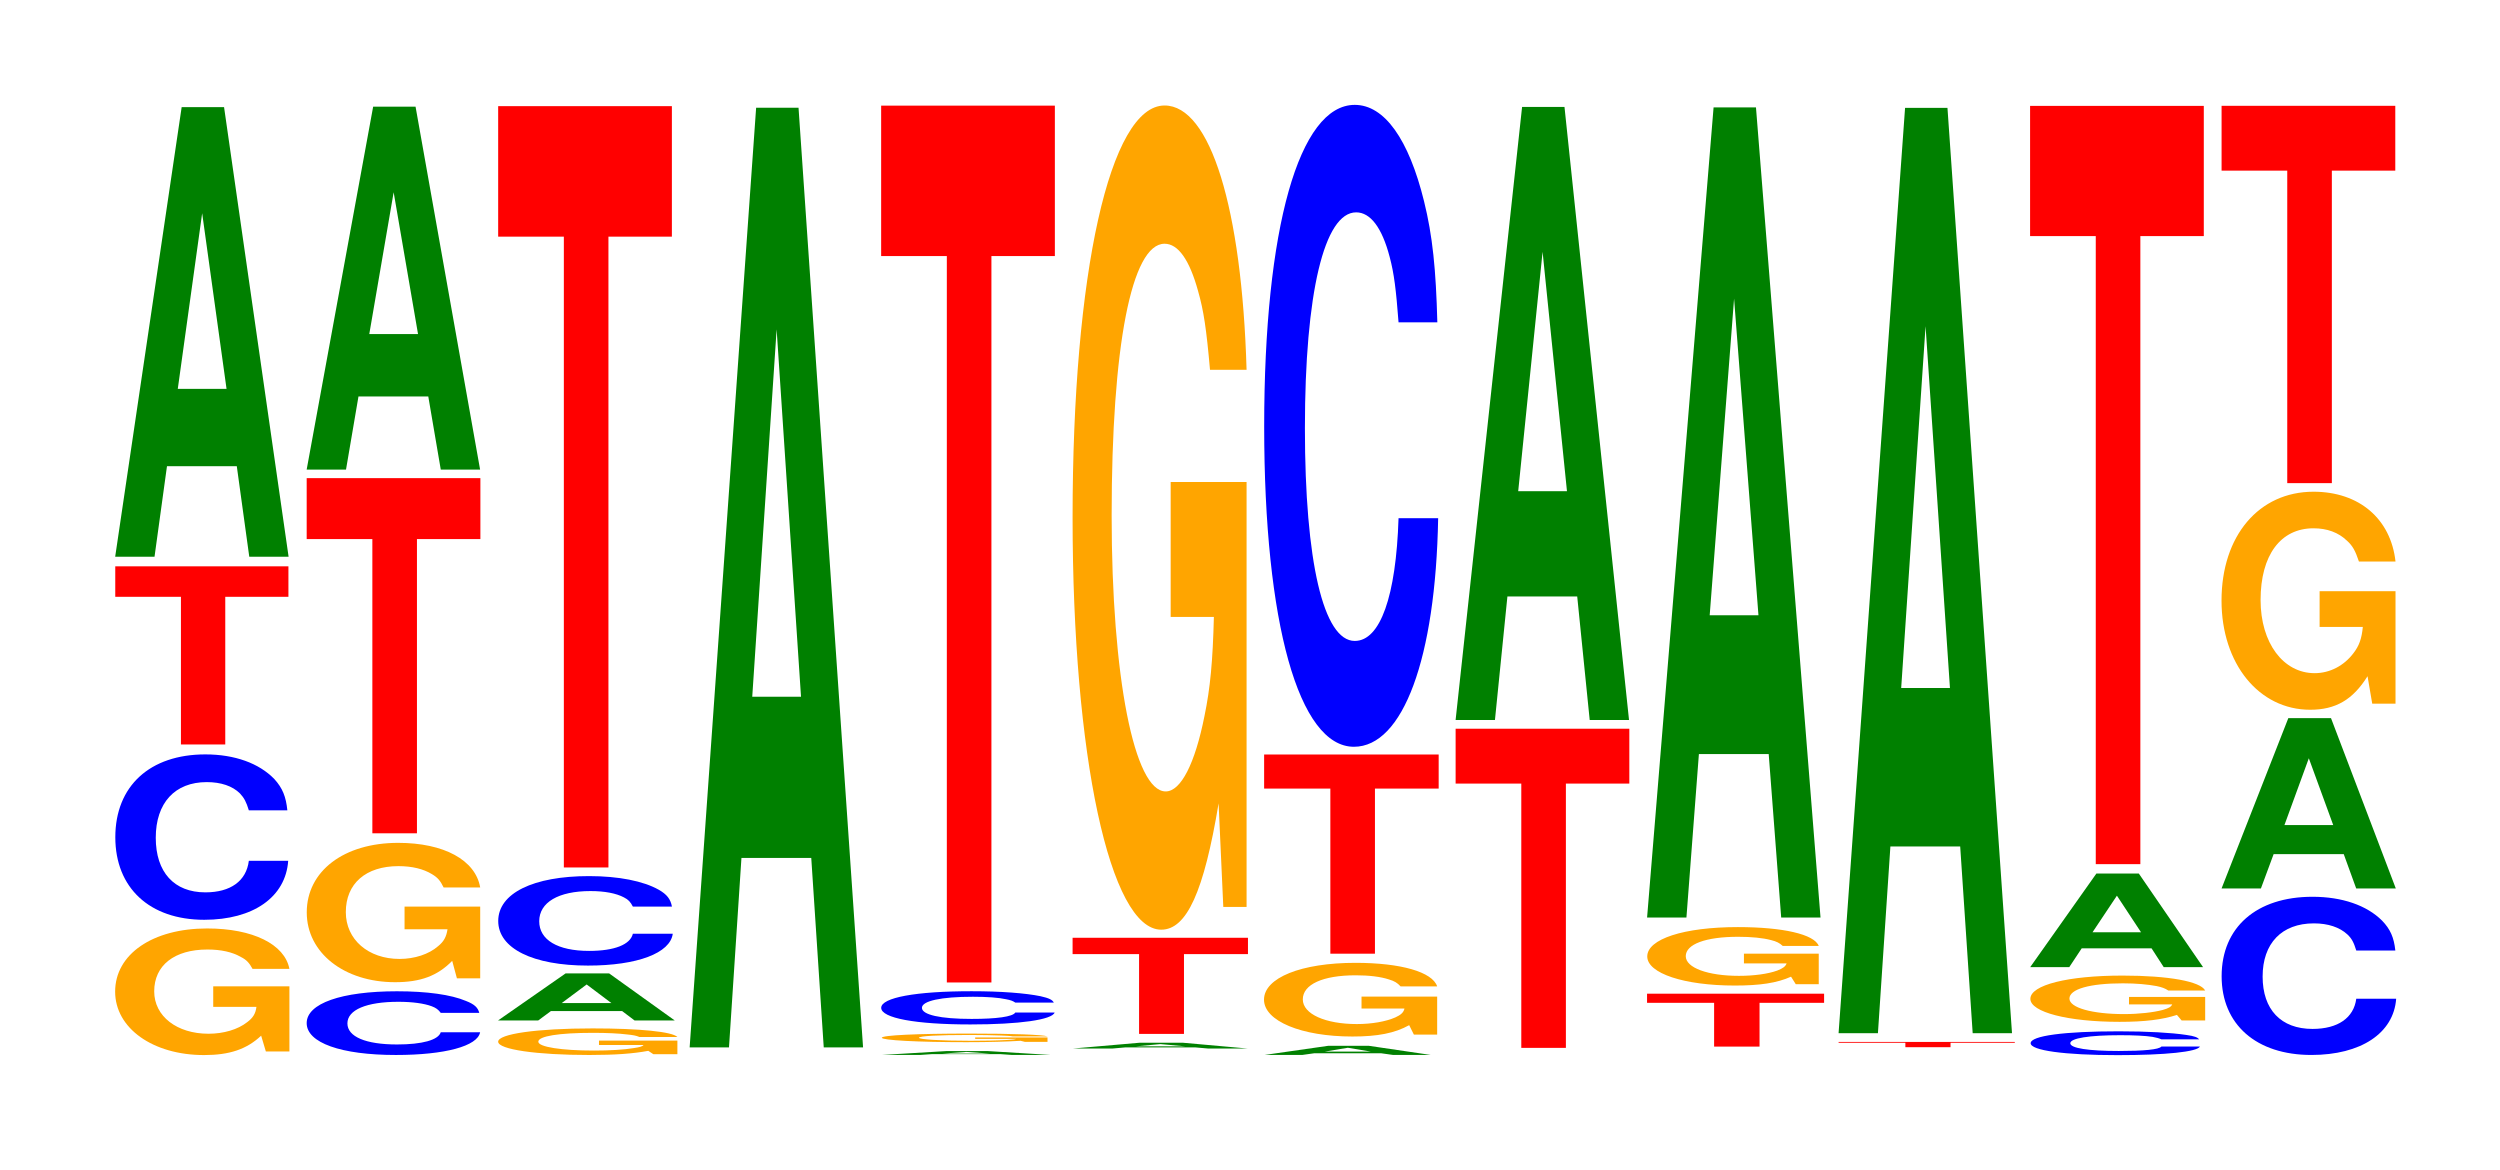 <?xml version="1.0" encoding="UTF-8"?>
<svg xmlns="http://www.w3.org/2000/svg" xmlns:xlink="http://www.w3.org/1999/xlink" width="141pt" height="66pt" viewBox="0 0 141 66" version="1.1">
<defs>
<g>
<symbol overflow="visible" id="glyph0-0">
<path style="stroke:none;" d="M 10.438 -3.656 L 6.141 -3.656 L 6.141 -2.5 L 8.578 -2.5 C 8.531 -2.109 8.375 -1.875 8.062 -1.641 C 7.531 -1.219 6.719 -0.984 5.875 -0.984 C 4.094 -0.984 2.812 -1.969 2.812 -3.375 C 2.812 -4.844 3.953 -5.734 5.812 -5.734 C 6.578 -5.734 7.219 -5.594 7.703 -5.312 C 8.016 -5.156 8.172 -4.984 8.359 -4.641 L 10.438 -4.641 C 10.172 -6.031 8.375 -6.922 5.797 -6.922 C 2.719 -6.922 0.609 -5.469 0.609 -3.359 C 0.609 -1.297 2.734 0.219 5.625 0.219 C 7.062 0.219 8.031 -0.109 8.844 -0.875 L 9.109 0.016 L 10.438 0.016 Z M 10.438 -3.656 "/>
</symbol>
<symbol overflow="visible" id="glyph1-0">
<path style="stroke:none;" d="M 10.375 -5.891 C 10.297 -6.656 10.109 -7.141 9.641 -7.656 C 8.781 -8.547 7.406 -9.047 5.75 -9.047 C 2.625 -9.047 0.672 -7.266 0.672 -4.375 C 0.672 -1.516 2.609 0.281 5.688 0.281 C 8.453 0.281 10.281 -1 10.422 -3.047 L 8.203 -3.047 C 8.062 -1.906 7.172 -1.266 5.75 -1.266 C 3.984 -1.266 2.953 -2.406 2.953 -4.344 C 2.953 -6.312 4.031 -7.484 5.828 -7.484 C 6.625 -7.484 7.281 -7.266 7.703 -6.844 C 7.938 -6.594 8.062 -6.359 8.203 -5.891 Z M 10.375 -5.891 "/>
</symbol>
<symbol overflow="visible" id="glyph2-0">
<path style="stroke:none;" d="M 6.438 -8.328 L 10 -8.328 L 10 -10.047 L 0.234 -10.047 L 0.234 -8.328 L 3.938 -8.328 L 3.938 0 L 6.438 0 Z M 6.438 -8.328 "/>
</symbol>
<symbol overflow="visible" id="glyph3-0">
<path style="stroke:none;" d="M 7.234 -5.109 L 7.938 0 L 10.156 0 L 6.516 -25.359 L 4.125 -25.359 L 0.375 0 L 2.594 0 L 3.297 -5.109 Z M 6.656 -9.469 L 3.906 -9.469 L 5.281 -19.375 Z M 6.656 -9.469 "/>
</symbol>
<symbol overflow="visible" id="glyph4-0">
<path style="stroke:none;" d="M 10.406 -2.266 C 10.328 -2.562 10.141 -2.75 9.656 -2.938 C 8.812 -3.297 7.438 -3.484 5.766 -3.484 C 2.625 -3.484 0.672 -2.797 0.672 -1.688 C 0.672 -0.578 2.609 0.109 5.703 0.109 C 8.469 0.109 10.312 -0.391 10.453 -1.172 L 8.234 -1.172 C 8.094 -0.734 7.188 -0.484 5.766 -0.484 C 4 -0.484 2.969 -0.922 2.969 -1.672 C 2.969 -2.438 4.047 -2.891 5.844 -2.891 C 6.641 -2.891 7.297 -2.797 7.719 -2.641 C 7.969 -2.547 8.094 -2.453 8.234 -2.266 Z M 10.406 -2.266 "/>
</symbol>
<symbol overflow="visible" id="glyph5-0">
<path style="stroke:none;" d="M 10.391 -4.031 L 6.125 -4.031 L 6.125 -2.75 L 8.547 -2.75 C 8.484 -2.328 8.344 -2.062 8.016 -1.797 C 7.5 -1.344 6.688 -1.078 5.844 -1.078 C 4.078 -1.078 2.812 -2.172 2.812 -3.719 C 2.812 -5.328 3.938 -6.312 5.781 -6.312 C 6.547 -6.312 7.188 -6.156 7.672 -5.859 C 7.984 -5.672 8.141 -5.5 8.328 -5.109 L 10.391 -5.109 C 10.125 -6.656 8.344 -7.625 5.766 -7.625 C 2.703 -7.625 0.609 -6.031 0.609 -3.703 C 0.609 -1.422 2.719 0.234 5.594 0.234 C 7.031 0.234 7.984 -0.125 8.812 -0.969 L 9.078 0.016 L 10.391 0.016 Z M 10.391 -4.031 "/>
</symbol>
<symbol overflow="visible" id="glyph6-0">
<path style="stroke:none;" d="M 6.453 -16.594 L 10.031 -16.594 L 10.031 -20.031 L 0.234 -20.031 L 0.234 -16.594 L 3.938 -16.594 L 3.938 0 L 6.453 0 Z M 6.453 -16.594 "/>
</symbol>
<symbol overflow="visible" id="glyph7-0">
<path style="stroke:none;" d="M 7.234 -4.125 L 7.938 0 L 10.156 0 L 6.516 -20.469 L 4.125 -20.469 L 0.375 0 L 2.594 0 L 3.297 -4.125 Z M 6.656 -7.641 L 3.906 -7.641 L 5.281 -15.641 Z M 6.656 -7.641 "/>
</symbol>
<symbol overflow="visible" id="glyph8-0">
<path style="stroke:none;" d="M 10.75 -0.766 L 6.328 -0.766 L 6.328 -0.516 L 8.844 -0.516 C 8.781 -0.438 8.625 -0.391 8.297 -0.344 C 7.75 -0.25 6.922 -0.203 6.047 -0.203 C 4.219 -0.203 2.906 -0.406 2.906 -0.703 C 2.906 -1.016 4.062 -1.203 5.984 -1.203 C 6.766 -1.203 7.438 -1.172 7.938 -1.109 C 8.25 -1.078 8.422 -1.047 8.609 -0.969 L 10.75 -0.969 C 10.469 -1.266 8.625 -1.453 5.969 -1.453 C 2.797 -1.453 0.641 -1.141 0.641 -0.703 C 0.641 -0.266 2.812 0.047 5.781 0.047 C 7.266 0.047 8.266 -0.031 9.109 -0.188 L 9.391 0 L 10.75 0 Z M 10.75 -0.766 "/>
</symbol>
<symbol overflow="visible" id="glyph9-0">
<path style="stroke:none;" d="M 7.375 -0.531 L 8.078 0 L 10.344 0 L 6.641 -2.656 L 4.188 -2.656 L 0.375 0 L 2.641 0 L 3.359 -0.531 Z M 6.766 -0.984 L 3.969 -0.984 L 5.375 -2.031 Z M 6.766 -0.984 "/>
</symbol>
<symbol overflow="visible" id="glyph10-0">
<path style="stroke:none;" d="M 10.469 -3.172 C 10.391 -3.594 10.188 -3.859 9.719 -4.125 C 8.859 -4.609 7.469 -4.891 5.797 -4.891 C 2.641 -4.891 0.672 -3.922 0.672 -2.359 C 0.672 -0.812 2.625 0.156 5.734 0.156 C 8.516 0.156 10.375 -0.547 10.516 -1.641 L 8.266 -1.641 C 8.125 -1.031 7.234 -0.672 5.797 -0.672 C 4.016 -0.672 2.984 -1.297 2.984 -2.344 C 2.984 -3.406 4.062 -4.047 5.875 -4.047 C 6.672 -4.047 7.328 -3.922 7.766 -3.688 C 8.016 -3.562 8.125 -3.438 8.266 -3.172 Z M 10.469 -3.172 "/>
</symbol>
<symbol overflow="visible" id="glyph11-0">
<path style="stroke:none;" d="M 6.453 -35.578 L 10.031 -35.578 L 10.031 -42.938 L 0.234 -42.938 L 0.234 -35.578 L 3.938 -35.578 L 3.938 0 L 6.453 0 Z M 6.453 -35.578 "/>
</symbol>
<symbol overflow="visible" id="glyph12-0">
<path style="stroke:none;" d="M 7.234 -10.688 L 7.938 0 L 10.156 0 L 6.516 -53 L 4.125 -53 L 0.375 0 L 2.594 0 L 3.297 -10.688 Z M 6.656 -19.781 L 3.906 -19.781 L 5.281 -40.5 Z M 6.656 -19.781 "/>
</symbol>
<symbol overflow="visible" id="glyph13-0">
<path style="stroke:none;" d="M 7.078 -0.047 L 7.75 0 L 9.938 0 L 6.375 -0.219 L 4.031 -0.219 L 0.375 0 L 2.531 0 L 3.219 -0.047 Z M 6.5 -0.078 L 3.812 -0.078 L 5.156 -0.172 Z M 6.5 -0.078 "/>
</symbol>
<symbol overflow="visible" id="glyph14-0">
<path style="stroke:none;" d="M 9.938 -0.25 L 5.859 -0.25 L 5.859 -0.172 L 8.172 -0.172 C 8.109 -0.141 7.969 -0.125 7.672 -0.109 C 7.172 -0.078 6.391 -0.062 5.594 -0.062 C 3.891 -0.062 2.688 -0.141 2.688 -0.234 C 2.688 -0.328 3.75 -0.391 5.531 -0.391 C 6.266 -0.391 6.875 -0.375 7.328 -0.359 C 7.625 -0.344 7.781 -0.344 7.969 -0.312 L 9.938 -0.312 C 9.688 -0.406 7.969 -0.469 5.516 -0.469 C 2.578 -0.469 0.594 -0.375 0.594 -0.234 C 0.594 -0.094 2.594 0.016 5.344 0.016 C 6.719 0.016 7.641 -0.016 8.422 -0.062 L 8.672 0 L 9.938 0 Z M 9.938 -0.25 "/>
</symbol>
<symbol overflow="visible" id="glyph15-0">
<path style="stroke:none;" d="M 10.406 -1.172 C 10.328 -1.328 10.141 -1.422 9.656 -1.531 C 8.812 -1.703 7.438 -1.812 5.766 -1.812 C 2.625 -1.812 0.672 -1.453 0.672 -0.875 C 0.672 -0.297 2.609 0.062 5.703 0.062 C 8.469 0.062 10.312 -0.203 10.453 -0.609 L 8.234 -0.609 C 8.094 -0.375 7.188 -0.25 5.766 -0.25 C 4 -0.25 2.969 -0.484 2.969 -0.875 C 2.969 -1.266 4.047 -1.5 5.844 -1.5 C 6.641 -1.5 7.297 -1.453 7.719 -1.359 C 7.969 -1.312 8.094 -1.266 8.234 -1.172 Z M 10.406 -1.172 "/>
</symbol>
<symbol overflow="visible" id="glyph16-0">
<path style="stroke:none;" d="M 6.453 -40.969 L 10.031 -40.969 L 10.031 -49.453 L 0.234 -49.453 L 0.234 -40.969 L 3.938 -40.969 L 3.938 0 L 6.453 0 Z M 6.453 -40.969 "/>
</symbol>
<symbol overflow="visible" id="glyph17-0">
<path style="stroke:none;" d="M 7.297 -0.062 L 8 0 L 10.234 0 L 6.562 -0.328 L 4.156 -0.328 L 0.375 0 L 2.609 0 L 3.312 -0.062 Z M 6.703 -0.125 L 3.938 -0.125 L 5.312 -0.25 Z M 6.703 -0.125 "/>
</symbol>
<symbol overflow="visible" id="glyph18-0">
<path style="stroke:none;" d="M 6.516 -4.5 L 10.125 -4.5 L 10.125 -5.422 L 0.234 -5.422 L 0.234 -4.5 L 3.984 -4.5 L 3.984 0 L 6.516 0 Z M 6.516 -4.5 "/>
</symbol>
<symbol overflow="visible" id="glyph19-0">
<path style="stroke:none;" d="M 10.422 -23.844 L 6.141 -23.844 L 6.141 -16.234 L 8.578 -16.234 C 8.516 -13.75 8.375 -12.219 8.047 -10.641 C 7.516 -7.969 6.719 -6.391 5.859 -6.391 C 4.094 -6.391 2.812 -12.828 2.812 -21.953 C 2.812 -31.516 3.938 -37.281 5.797 -37.281 C 6.562 -37.281 7.203 -36.375 7.688 -34.609 C 8 -33.516 8.156 -32.484 8.359 -30.172 L 10.422 -30.172 C 10.156 -39.297 8.375 -45.078 5.797 -45.078 C 2.719 -45.078 0.609 -35.641 0.609 -21.844 C 0.609 -8.391 2.719 1.406 5.609 1.406 C 7.047 1.406 8.016 -0.734 8.844 -5.719 L 9.109 0.125 L 10.422 0.125 Z M 10.422 -23.844 "/>
</symbol>
<symbol overflow="visible" id="glyph20-0">
<path style="stroke:none;" d="M 6.953 -0.094 L 7.625 0 L 9.75 0 L 6.25 -0.516 L 3.953 -0.516 L 0.359 0 L 2.484 0 L 3.156 -0.094 Z M 6.375 -0.188 L 3.75 -0.188 L 5.062 -0.406 Z M 6.375 -0.188 "/>
</symbol>
<symbol overflow="visible" id="glyph21-0">
<path style="stroke:none;" d="M 10.375 -2.125 L 6.109 -2.125 L 6.109 -1.453 L 8.531 -1.453 C 8.484 -1.234 8.328 -1.094 8.016 -0.953 C 7.484 -0.719 6.688 -0.578 5.844 -0.578 C 4.078 -0.578 2.797 -1.141 2.797 -1.969 C 2.797 -2.812 3.922 -3.328 5.781 -3.328 C 6.531 -3.328 7.188 -3.25 7.656 -3.094 C 7.969 -3 8.125 -2.906 8.312 -2.703 L 10.375 -2.703 C 10.109 -3.516 8.328 -4.031 5.766 -4.031 C 2.703 -4.031 0.609 -3.188 0.609 -1.953 C 0.609 -0.75 2.719 0.125 5.594 0.125 C 7.016 0.125 7.984 -0.062 8.797 -0.516 L 9.062 0.016 L 10.375 0.016 Z M 10.375 -2.125 "/>
</symbol>
<symbol overflow="visible" id="glyph22-0">
<path style="stroke:none;" d="M 6.484 -9.312 L 10.078 -9.312 L 10.078 -11.234 L 0.234 -11.234 L 0.234 -9.312 L 3.969 -9.312 L 3.969 0 L 6.484 0 Z M 6.484 -9.312 "/>
</symbol>
<symbol overflow="visible" id="glyph23-0">
<path style="stroke:none;" d="M 10.438 -22.844 C 10.359 -25.828 10.172 -27.719 9.688 -29.672 C 8.828 -33.172 7.453 -35.109 5.781 -35.109 C 2.641 -35.109 0.672 -28.156 0.672 -16.969 C 0.672 -5.875 2.625 1.094 5.734 1.094 C 8.5 1.094 10.344 -3.891 10.484 -11.797 L 8.25 -11.797 C 8.109 -7.391 7.219 -4.875 5.781 -4.875 C 4.016 -4.875 2.969 -9.344 2.969 -16.875 C 2.969 -24.5 4.062 -29.047 5.859 -29.047 C 6.656 -29.047 7.312 -28.203 7.75 -26.531 C 8 -25.594 8.109 -24.688 8.25 -22.844 Z M 10.438 -22.844 "/>
</symbol>
<symbol overflow="visible" id="glyph24-0">
<path style="stroke:none;" d="M 6.453 -14.906 L 10.031 -14.906 L 10.031 -18 L 0.234 -18 L 0.234 -14.906 L 3.938 -14.906 L 3.938 0 L 6.453 0 Z M 6.453 -14.906 "/>
</symbol>
<symbol overflow="visible" id="glyph25-0">
<path style="stroke:none;" d="M 7.234 -6.969 L 7.938 0 L 10.156 0 L 6.516 -34.578 L 4.125 -34.578 L 0.375 0 L 2.594 0 L 3.297 -6.969 Z M 6.656 -12.906 L 3.906 -12.906 L 5.281 -26.406 Z M 6.656 -12.906 "/>
</symbol>
<symbol overflow="visible" id="glyph26-0">
<path style="stroke:none;" d="M 6.578 -2.469 L 10.219 -2.469 L 10.219 -2.984 L 0.234 -2.984 L 0.234 -2.469 L 4.016 -2.469 L 4.016 0 L 6.578 0 Z M 6.578 -2.469 "/>
</symbol>
<symbol overflow="visible" id="glyph27-0">
<path style="stroke:none;" d="M 10.281 -1.703 L 6.062 -1.703 L 6.062 -1.156 L 8.469 -1.156 C 8.406 -0.984 8.266 -0.875 7.938 -0.75 C 7.422 -0.562 6.625 -0.453 5.781 -0.453 C 4.031 -0.453 2.781 -0.906 2.781 -1.562 C 2.781 -2.234 3.891 -2.656 5.734 -2.656 C 6.484 -2.656 7.125 -2.594 7.594 -2.469 C 7.906 -2.391 8.062 -2.312 8.25 -2.141 L 10.281 -2.141 C 10.031 -2.797 8.266 -3.203 5.719 -3.203 C 2.672 -3.203 0.609 -2.531 0.609 -1.547 C 0.609 -0.594 2.688 0.094 5.547 0.094 C 6.953 0.094 7.922 -0.047 8.719 -0.406 L 8.984 0.016 L 10.281 0.016 Z M 10.281 -1.703 "/>
</symbol>
<symbol overflow="visible" id="glyph28-0">
<path style="stroke:none;" d="M 7.234 -9.219 L 7.938 0 L 10.156 0 L 6.516 -45.688 L 4.125 -45.688 L 0.375 0 L 2.594 0 L 3.297 -9.219 Z M 6.656 -17.047 L 3.906 -17.047 L 5.281 -34.906 Z M 6.656 -17.047 "/>
</symbol>
<symbol overflow="visible" id="glyph29-0">
<path style="stroke:none;" d="M 6.547 -0.25 L 10.172 -0.25 L 10.172 -0.297 L 0.234 -0.297 L 0.234 -0.25 L 4 -0.25 L 4 0 L 6.547 0 Z M 6.547 -0.25 "/>
</symbol>
<symbol overflow="visible" id="glyph30-0">
<path style="stroke:none;" d="M 7.234 -10.531 L 7.938 0 L 10.156 0 L 6.516 -52.188 L 4.125 -52.188 L 0.375 0 L 2.594 0 L 3.297 -10.531 Z M 6.656 -19.469 L 3.906 -19.469 L 5.281 -39.875 Z M 6.656 -19.469 "/>
</symbol>
<symbol overflow="visible" id="glyph31-0">
<path style="stroke:none;" d="M 10.156 -0.844 C 10.078 -0.953 9.891 -1.031 9.422 -1.094 C 8.594 -1.219 7.25 -1.297 5.625 -1.297 C 2.562 -1.297 0.656 -1.047 0.656 -0.625 C 0.656 -0.219 2.547 0.047 5.562 0.047 C 8.266 0.047 10.062 -0.141 10.203 -0.438 L 8.031 -0.438 C 7.891 -0.266 7.016 -0.188 5.625 -0.188 C 3.906 -0.188 2.891 -0.344 2.891 -0.625 C 2.891 -0.906 3.953 -1.078 5.703 -1.078 C 6.484 -1.078 7.125 -1.047 7.531 -0.984 C 7.766 -0.938 7.891 -0.906 8.031 -0.844 Z M 10.156 -0.844 "/>
</symbol>
<symbol overflow="visible" id="glyph32-0">
<path style="stroke:none;" d="M 10.484 -1.328 L 6.188 -1.328 L 6.188 -0.906 L 8.625 -0.906 C 8.562 -0.766 8.422 -0.688 8.094 -0.594 C 7.562 -0.453 6.75 -0.359 5.906 -0.359 C 4.109 -0.359 2.828 -0.719 2.828 -1.234 C 2.828 -1.766 3.969 -2.094 5.844 -2.094 C 6.609 -2.094 7.25 -2.031 7.75 -1.938 C 8.047 -1.875 8.219 -1.812 8.406 -1.688 L 10.484 -1.688 C 10.219 -2.203 8.422 -2.531 5.828 -2.531 C 2.734 -2.531 0.625 -2 0.625 -1.219 C 0.625 -0.469 2.75 0.078 5.656 0.078 C 7.094 0.078 8.062 -0.047 8.891 -0.312 L 9.156 0 L 10.484 0 Z M 10.484 -1.328 "/>
</symbol>
<symbol overflow="visible" id="glyph33-0">
<path style="stroke:none;" d="M 7.219 -1.062 L 7.906 0 L 10.125 0 L 6.5 -5.281 L 4.109 -5.281 L 0.375 0 L 2.578 0 L 3.281 -1.062 Z M 6.625 -1.969 L 3.891 -1.969 L 5.266 -4.031 Z M 6.625 -1.969 "/>
</symbol>
<symbol overflow="visible" id="glyph34-0">
<path style="stroke:none;" d="M 6.453 -35.422 L 10.031 -35.422 L 10.031 -42.766 L 0.234 -42.766 L 0.234 -35.422 L 3.938 -35.422 L 3.938 0 L 6.453 0 Z M 6.453 -35.422 "/>
</symbol>
<symbol overflow="visible" id="glyph35-0">
<path style="stroke:none;" d="M 10.469 -5.625 C 10.391 -6.359 10.188 -6.828 9.719 -7.312 C 8.859 -8.172 7.469 -8.656 5.797 -8.656 C 2.641 -8.656 0.672 -6.938 0.672 -4.172 C 0.672 -1.453 2.625 0.266 5.734 0.266 C 8.516 0.266 10.375 -0.953 10.516 -2.906 L 8.266 -2.906 C 8.125 -1.828 7.234 -1.203 5.797 -1.203 C 4.016 -1.203 2.984 -2.297 2.984 -4.156 C 2.984 -6.031 4.062 -7.156 5.875 -7.156 C 6.672 -7.156 7.328 -6.938 7.766 -6.531 C 8.016 -6.297 8.125 -6.078 8.266 -5.625 Z M 10.469 -5.625 "/>
</symbol>
<symbol overflow="visible" id="glyph36-0">
<path style="stroke:none;" d="M 7.266 -1.938 L 7.969 0 L 10.203 0 L 6.547 -9.609 L 4.141 -9.609 L 0.375 0 L 2.594 0 L 3.312 -1.938 Z M 6.672 -3.578 L 3.922 -3.578 L 5.297 -7.344 Z M 6.672 -3.578 "/>
</symbol>
<symbol overflow="visible" id="glyph37-0">
<path style="stroke:none;" d="M 10.422 -6.312 L 6.141 -6.312 L 6.141 -4.297 L 8.578 -4.297 C 8.516 -3.641 8.375 -3.234 8.047 -2.812 C 7.516 -2.109 6.719 -1.688 5.859 -1.688 C 4.094 -1.688 2.812 -3.391 2.812 -5.812 C 2.812 -8.344 3.938 -9.859 5.797 -9.859 C 6.562 -9.859 7.203 -9.625 7.688 -9.156 C 8 -8.875 8.156 -8.594 8.359 -7.984 L 10.422 -7.984 C 10.156 -10.391 8.375 -11.922 5.797 -11.922 C 2.719 -11.922 0.609 -9.438 0.609 -5.781 C 0.609 -2.219 2.719 0.375 5.609 0.375 C 7.047 0.375 8.016 -0.188 8.844 -1.516 L 9.109 0.031 L 10.422 0.031 Z M 10.422 -6.312 "/>
</symbol>
<symbol overflow="visible" id="glyph38-0">
<path style="stroke:none;" d="M 6.453 -17.625 L 10.031 -17.625 L 10.031 -21.281 L 0.234 -21.281 L 0.234 -17.625 L 3.938 -17.625 L 3.938 0 L 6.453 0 Z M 6.453 -17.625 "/>
</symbol>
</g>
</defs>
<g id="surface1">
<g style="fill:rgb(100%,64.647%,0%);fill-opacity:1;">
  <use xlink:href="#glyph0-0" x="5.885" y="59.287"/>
</g>
<g style="fill:rgb(0%,0%,100%);fill-opacity:1;">
  <use xlink:href="#glyph1-0" x="5.832" y="51.595"/>
</g>
<g style="fill:rgb(100%,0%,0%);fill-opacity:1;">
  <use xlink:href="#glyph2-0" x="6.267" y="41.988"/>
</g>
<g style="fill:rgb(0%,50.194%,0%);fill-opacity:1;">
  <use xlink:href="#glyph3-0" x="6.121" y="31.401"/>
</g>
<g style="fill:rgb(0%,0%,100%);fill-opacity:1;">
  <use xlink:href="#glyph4-0" x="16.625" y="59.392"/>
</g>
<g style="fill:rgb(100%,64.647%,0%);fill-opacity:1;">
  <use xlink:href="#glyph5-0" x="16.692" y="55.162"/>
</g>
<g style="fill:rgb(100%,0%,0%);fill-opacity:1;">
  <use xlink:href="#glyph6-0" x="17.063" y="46.998"/>
</g>
<g style="fill:rgb(0%,50.194%,0%);fill-opacity:1;">
  <use xlink:href="#glyph7-0" x="16.921" y="26.484"/>
</g>
<g style="fill:rgb(100%,64.647%,0%);fill-opacity:1;">
  <use xlink:href="#glyph8-0" x="27.455" y="59.455"/>
</g>
<g style="fill:rgb(0%,50.194%,0%);fill-opacity:1;">
  <use xlink:href="#glyph9-0" x="27.713" y="57.555"/>
</g>
<g style="fill:rgb(0%,0%,100%);fill-opacity:1;">
  <use xlink:href="#glyph10-0" x="27.428" y="54.303"/>
</g>
<g style="fill:rgb(100%,0%,0%);fill-opacity:1;">
  <use xlink:href="#glyph11-0" x="27.863" y="48.925"/>
</g>
<g style="fill:rgb(0%,50.194%,0%);fill-opacity:1;">
  <use xlink:href="#glyph12-0" x="38.521" y="59.075"/>
</g>
<g style="fill:rgb(0%,50.194%,0%);fill-opacity:1;">
  <use xlink:href="#glyph13-0" x="49.343" y="59.5"/>
</g>
<g style="fill:rgb(100%,64.647%,0%);fill-opacity:1;">
  <use xlink:href="#glyph14-0" x="49.141" y="58.763"/>
</g>
<g style="fill:rgb(0%,0%,100%);fill-opacity:1;">
  <use xlink:href="#glyph15-0" x="49.028" y="57.717"/>
</g>
<g style="fill:rgb(100%,0%,0%);fill-opacity:1;">
  <use xlink:href="#glyph16-0" x="49.463" y="55.411"/>
</g>
<g style="fill:rgb(0%,50.194%,0%);fill-opacity:1;">
  <use xlink:href="#glyph17-0" x="60.136" y="59.137"/>
</g>
<g style="fill:rgb(100%,0%,0%);fill-opacity:1;">
  <use xlink:href="#glyph18-0" x="60.26" y="58.312"/>
</g>
<g style="fill:rgb(100%,64.647%,0%);fill-opacity:1;">
  <use xlink:href="#glyph19-0" x="59.885" y="51.028"/>
</g>
<g style="fill:rgb(0%,50.194%,0%);fill-opacity:1;">
  <use xlink:href="#glyph20-0" x="70.955" y="59.5"/>
</g>
<g style="fill:rgb(100%,64.647%,0%);fill-opacity:1;">
  <use xlink:href="#glyph21-0" x="70.681" y="58.335"/>
</g>
<g style="fill:rgb(100%,0%,0%);fill-opacity:1;">
  <use xlink:href="#glyph22-0" x="71.063" y="53.788"/>
</g>
<g style="fill:rgb(0%,0%,100%);fill-opacity:1;">
  <use xlink:href="#glyph23-0" x="70.628" y="41.024"/>
</g>
<g style="fill:rgb(100%,0%,0%);fill-opacity:1;">
  <use xlink:href="#glyph24-0" x="81.863" y="59.1"/>
</g>
<g style="fill:rgb(0%,50.194%,0%);fill-opacity:1;">
  <use xlink:href="#glyph25-0" x="81.721" y="40.609"/>
</g>
<g style="fill:rgb(100%,0%,0%);fill-opacity:1;">
  <use xlink:href="#glyph26-0" x="92.66" y="59.028"/>
</g>
<g style="fill:rgb(100%,64.647%,0%);fill-opacity:1;">
  <use xlink:href="#glyph27-0" x="92.296" y="55.491"/>
</g>
<g style="fill:rgb(0%,50.194%,0%);fill-opacity:1;">
  <use xlink:href="#glyph28-0" x="92.521" y="51.747"/>
</g>
<g style="fill:rgb(100%,0%,0%);fill-opacity:1;">
  <use xlink:href="#glyph29-0" x="103.463" y="59.062"/>
</g>
<g style="fill:rgb(0%,50.194%,0%);fill-opacity:1;">
  <use xlink:href="#glyph30-0" x="103.321" y="58.273"/>
</g>
<g style="fill:rgb(0%,0%,100%);fill-opacity:1;">
  <use xlink:href="#glyph31-0" x="113.873" y="59.463"/>
</g>
<g style="fill:rgb(100%,64.647%,0%);fill-opacity:1;">
  <use xlink:href="#glyph32-0" x="113.888" y="57.554"/>
</g>
<g style="fill:rgb(0%,50.194%,0%);fill-opacity:1;">
  <use xlink:href="#glyph33-0" x="114.128" y="54.547"/>
</g>
<g style="fill:rgb(100%,0%,0%);fill-opacity:1;">
  <use xlink:href="#glyph34-0" x="114.263" y="48.738"/>
</g>
<g style="fill:rgb(0%,0%,100%);fill-opacity:1;">
  <use xlink:href="#glyph35-0" x="124.628" y="59.234"/>
</g>
<g style="fill:rgb(0%,50.194%,0%);fill-opacity:1;">
  <use xlink:href="#glyph36-0" x="124.921" y="50.11"/>
</g>
<g style="fill:rgb(100%,64.647%,0%);fill-opacity:1;">
  <use xlink:href="#glyph37-0" x="124.685" y="39.655"/>
</g>
<g style="fill:rgb(100%,0%,0%);fill-opacity:1;">
  <use xlink:href="#glyph38-0" x="125.063" y="27.249"/>
</g>
</g>
</svg>

